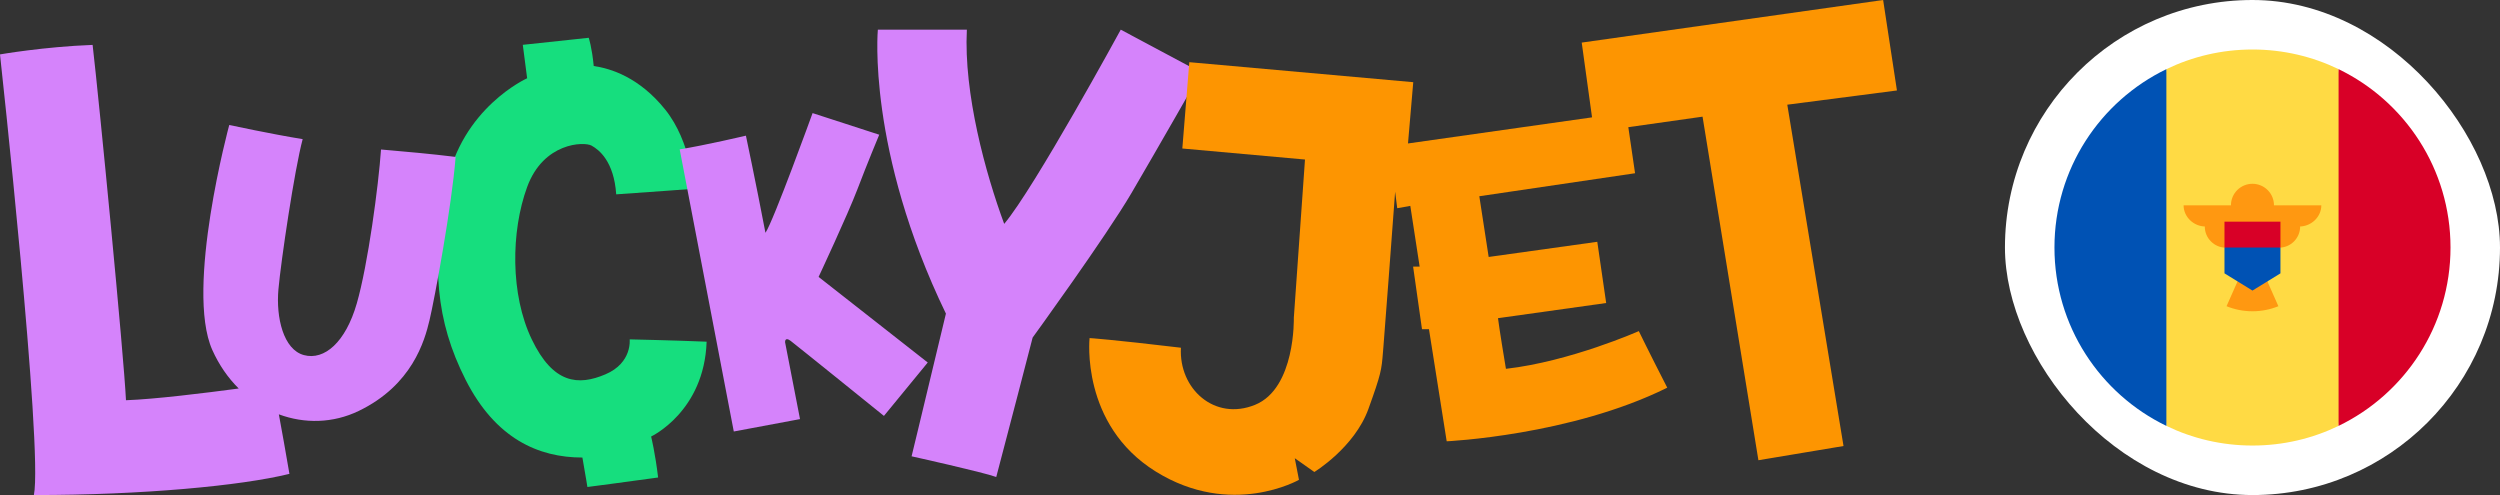 <svg width="202" height="40" viewBox="0 0 202 40" fill="none" xmlns="http://www.w3.org/2000/svg">
<rect x="0" y="0" width="202" height="40" fill="#333333" stroke="none"/>
<g clip-path="url(#clip0_2658_1177)">
<path d="M56.061 15.252C56.061 15.252 55.859 11.482 53.751 8.856C51.643 6.23 49.333 5.533 47.973 5.333C47.825 3.798 47.569 3.053 47.569 3.053L42.242 3.622L42.593 6.324C42.593 6.324 37.266 8.704 36.06 15.052C34.855 21.401 35.205 25.914 37.616 30.674C40.027 35.434 43.495 36.969 47.058 36.969C47.361 38.705 47.462 39.349 47.462 39.349C47.462 39.349 51.631 38.804 53.175 38.581C52.95 36.647 52.611 35.27 52.611 35.27C52.611 35.27 56.905 33.259 57.095 27.608C54.422 27.497 50.877 27.421 50.877 27.421C50.877 27.421 51.103 29.32 48.917 30.246C46.732 31.178 44.695 31.026 42.967 27.421C41.233 23.816 41.274 18.716 42.593 15.111C43.911 11.506 47.189 11.43 47.795 11.764C48.401 12.098 49.606 13.03 49.79 15.703C52.427 15.527 56.061 15.252 56.061 15.252Z" fill="#16DE7E"/>
<path fill-rule="evenodd" clip-rule="evenodd" d="M76.43 25.34C70.028 12.104 70.93 2.397 70.93 2.397H78.122C77.861 7.567 79.63 13.998 81.139 18.089C83.586 15.188 90.557 2.397 90.557 2.397L97.036 5.856C97.036 5.856 93.497 12.063 91.424 15.598C89.352 19.133 83.437 27.275 83.437 27.275C83.437 27.275 81.175 36.014 80.497 38.541C79.369 38.136 73.656 36.87 73.656 36.87C73.656 36.87 74.167 34.783 76.43 25.34ZM2.738 40C3.492 36.278 0 4.396 0 4.396C0 4.396 3.563 3.774 7.483 3.628C8.011 8.165 10.007 28.675 10.179 32.339C12.499 32.258 16.566 31.756 19.288 31.391C18.429 30.539 17.696 29.493 17.151 28.27C14.942 23.311 18.523 10.099 18.523 10.099C18.523 10.099 21.95 10.838 24.456 11.242C23.802 13.669 22.698 21.107 22.496 23.388C22.294 25.668 22.9 28.247 24.557 28.692C26.214 29.138 27.924 27.649 28.826 24.525C29.729 21.401 30.584 15.005 30.786 12.08C30.975 12.097 31.205 12.117 31.469 12.14C32.747 12.251 34.816 12.431 36.814 12.678C36.517 16.594 35.11 24.179 34.706 25.867C34.308 27.555 33.298 31.125 28.981 33.206C26.908 34.205 24.607 34.25 22.531 33.478C22.781 34.831 23.096 36.577 23.386 38.288C19.467 39.255 11.479 40 2.738 40ZM54.919 12.069L59.29 34.865L64.641 33.863L63.435 27.655C63.435 27.655 63.4 27.175 63.886 27.544C64.373 27.913 71.422 33.605 71.422 33.605L74.962 29.291L66.143 22.374C66.143 22.374 68.477 17.391 69.273 15.31C70.063 13.229 71.042 10.885 71.042 10.885L65.656 9.138C65.656 9.138 62.491 17.878 61.849 18.81C61.06 14.683 60.27 10.961 60.27 10.961C60.27 10.961 56.992 11.735 54.919 12.069Z" fill="#D583FB"/>
<path fill-rule="evenodd" clip-rule="evenodd" d="M152.157 0L127.803 3.441L128.637 9.482L113.766 11.591L114.191 6.641L96.096 5.024L95.532 11.999L105.443 12.89L104.541 25.681C104.541 25.681 104.689 31.372 101.411 32.709C98.133 34.045 95.235 31.407 95.419 28.096C89.807 27.427 88.037 27.316 88.037 27.316C88.037 27.316 87.283 34.309 93.388 38.102C99.493 41.894 104.956 38.77 104.956 38.77L104.618 37.023L106.198 38.137C106.198 38.137 109.44 36.167 110.568 33.043C111.605 30.172 111.629 29.875 111.741 28.491C111.751 28.369 111.762 28.237 111.774 28.096C111.887 26.771 112.457 19.114 112.726 15.492L112.896 16.823L113.953 16.636L114.707 21.542H114.179L114.897 26.601H115.461L116.893 35.657C116.893 35.657 126.917 35.194 134.714 31.325C133.17 28.312 132.416 26.753 132.416 26.753C132.416 26.753 126.875 29.209 121.679 29.801C121.15 26.642 121.038 25.709 121.038 25.709L129.779 24.484L129.061 19.537L120.284 20.762L119.529 15.856L132.113 13.998L131.568 10.276L137.566 9.426L142.079 37.187L148.956 36.038L144.413 8.459L153.273 7.31L152.157 0Z" fill="#FD9501"/>
<g clip-path="url(#clip1_2658_1177)">
<circle cx="182" cy="20" r="20" fill="white"/>
<g clip-path="url(#clip2_2658_1177)">
<path d="M188.957 5.588C186.853 4.571 184.493 4 182 4C179.507 4 177.147 4.571 175.044 5.588L173.652 20L175.044 34.412C177.147 35.429 179.507 36 182 36C184.493 36 186.853 35.429 188.957 34.412L190.348 20L188.957 5.588Z" fill="#FFDA44"/>
<path d="M175.043 5.588C169.692 8.176 166 13.657 166 20C166 26.343 169.692 31.824 175.043 34.412V5.588Z" fill="#0052B4"/>
<path d="M188.957 5.588V34.412C194.309 31.824 198.001 26.343 198.001 20C198.001 13.657 194.309 8.176 188.957 5.588Z" fill="#D80027"/>
<path d="M187.564 16.589H183.738C183.738 15.628 182.959 14.85 181.999 14.85C181.038 14.85 180.26 15.628 180.26 16.589H176.434C176.434 17.534 177.257 18.301 178.203 18.301H178.146C178.146 19.247 178.913 20.013 179.858 20.013C179.858 20.851 180.46 21.547 181.254 21.695L179.905 24.742C180.551 25.004 181.258 25.151 181.999 25.151C182.74 25.151 183.446 25.004 184.093 24.742L182.744 21.695C183.538 21.547 184.139 20.851 184.139 20.013C185.085 20.013 185.852 19.247 185.852 18.301H185.795C186.74 18.301 187.564 17.534 187.564 16.589Z" fill="#FF9811"/>
<path d="M181.999 18.956L179.738 20V22.087L181.999 23.478L184.26 22.087V20L181.999 18.956Z" fill="#0052B4"/>
<path d="M184.26 17.913H179.738V20H184.26V17.913Z" fill="#D80027"/>
</g>
</g>
</g>
<defs>
<clipPath id="clip0_2658_1177">
<rect width="202" height="40" fill="white"/>
</clipPath>
<clipPath id="clip1_2658_1177">
<rect x="162" width="40" height="40" rx="20" fill="white"/>
</clipPath>
<clipPath id="clip2_2658_1177">
<rect width="32" height="32" fill="white" transform="translate(166 4)"/>
</clipPath>
</defs>
</svg>
